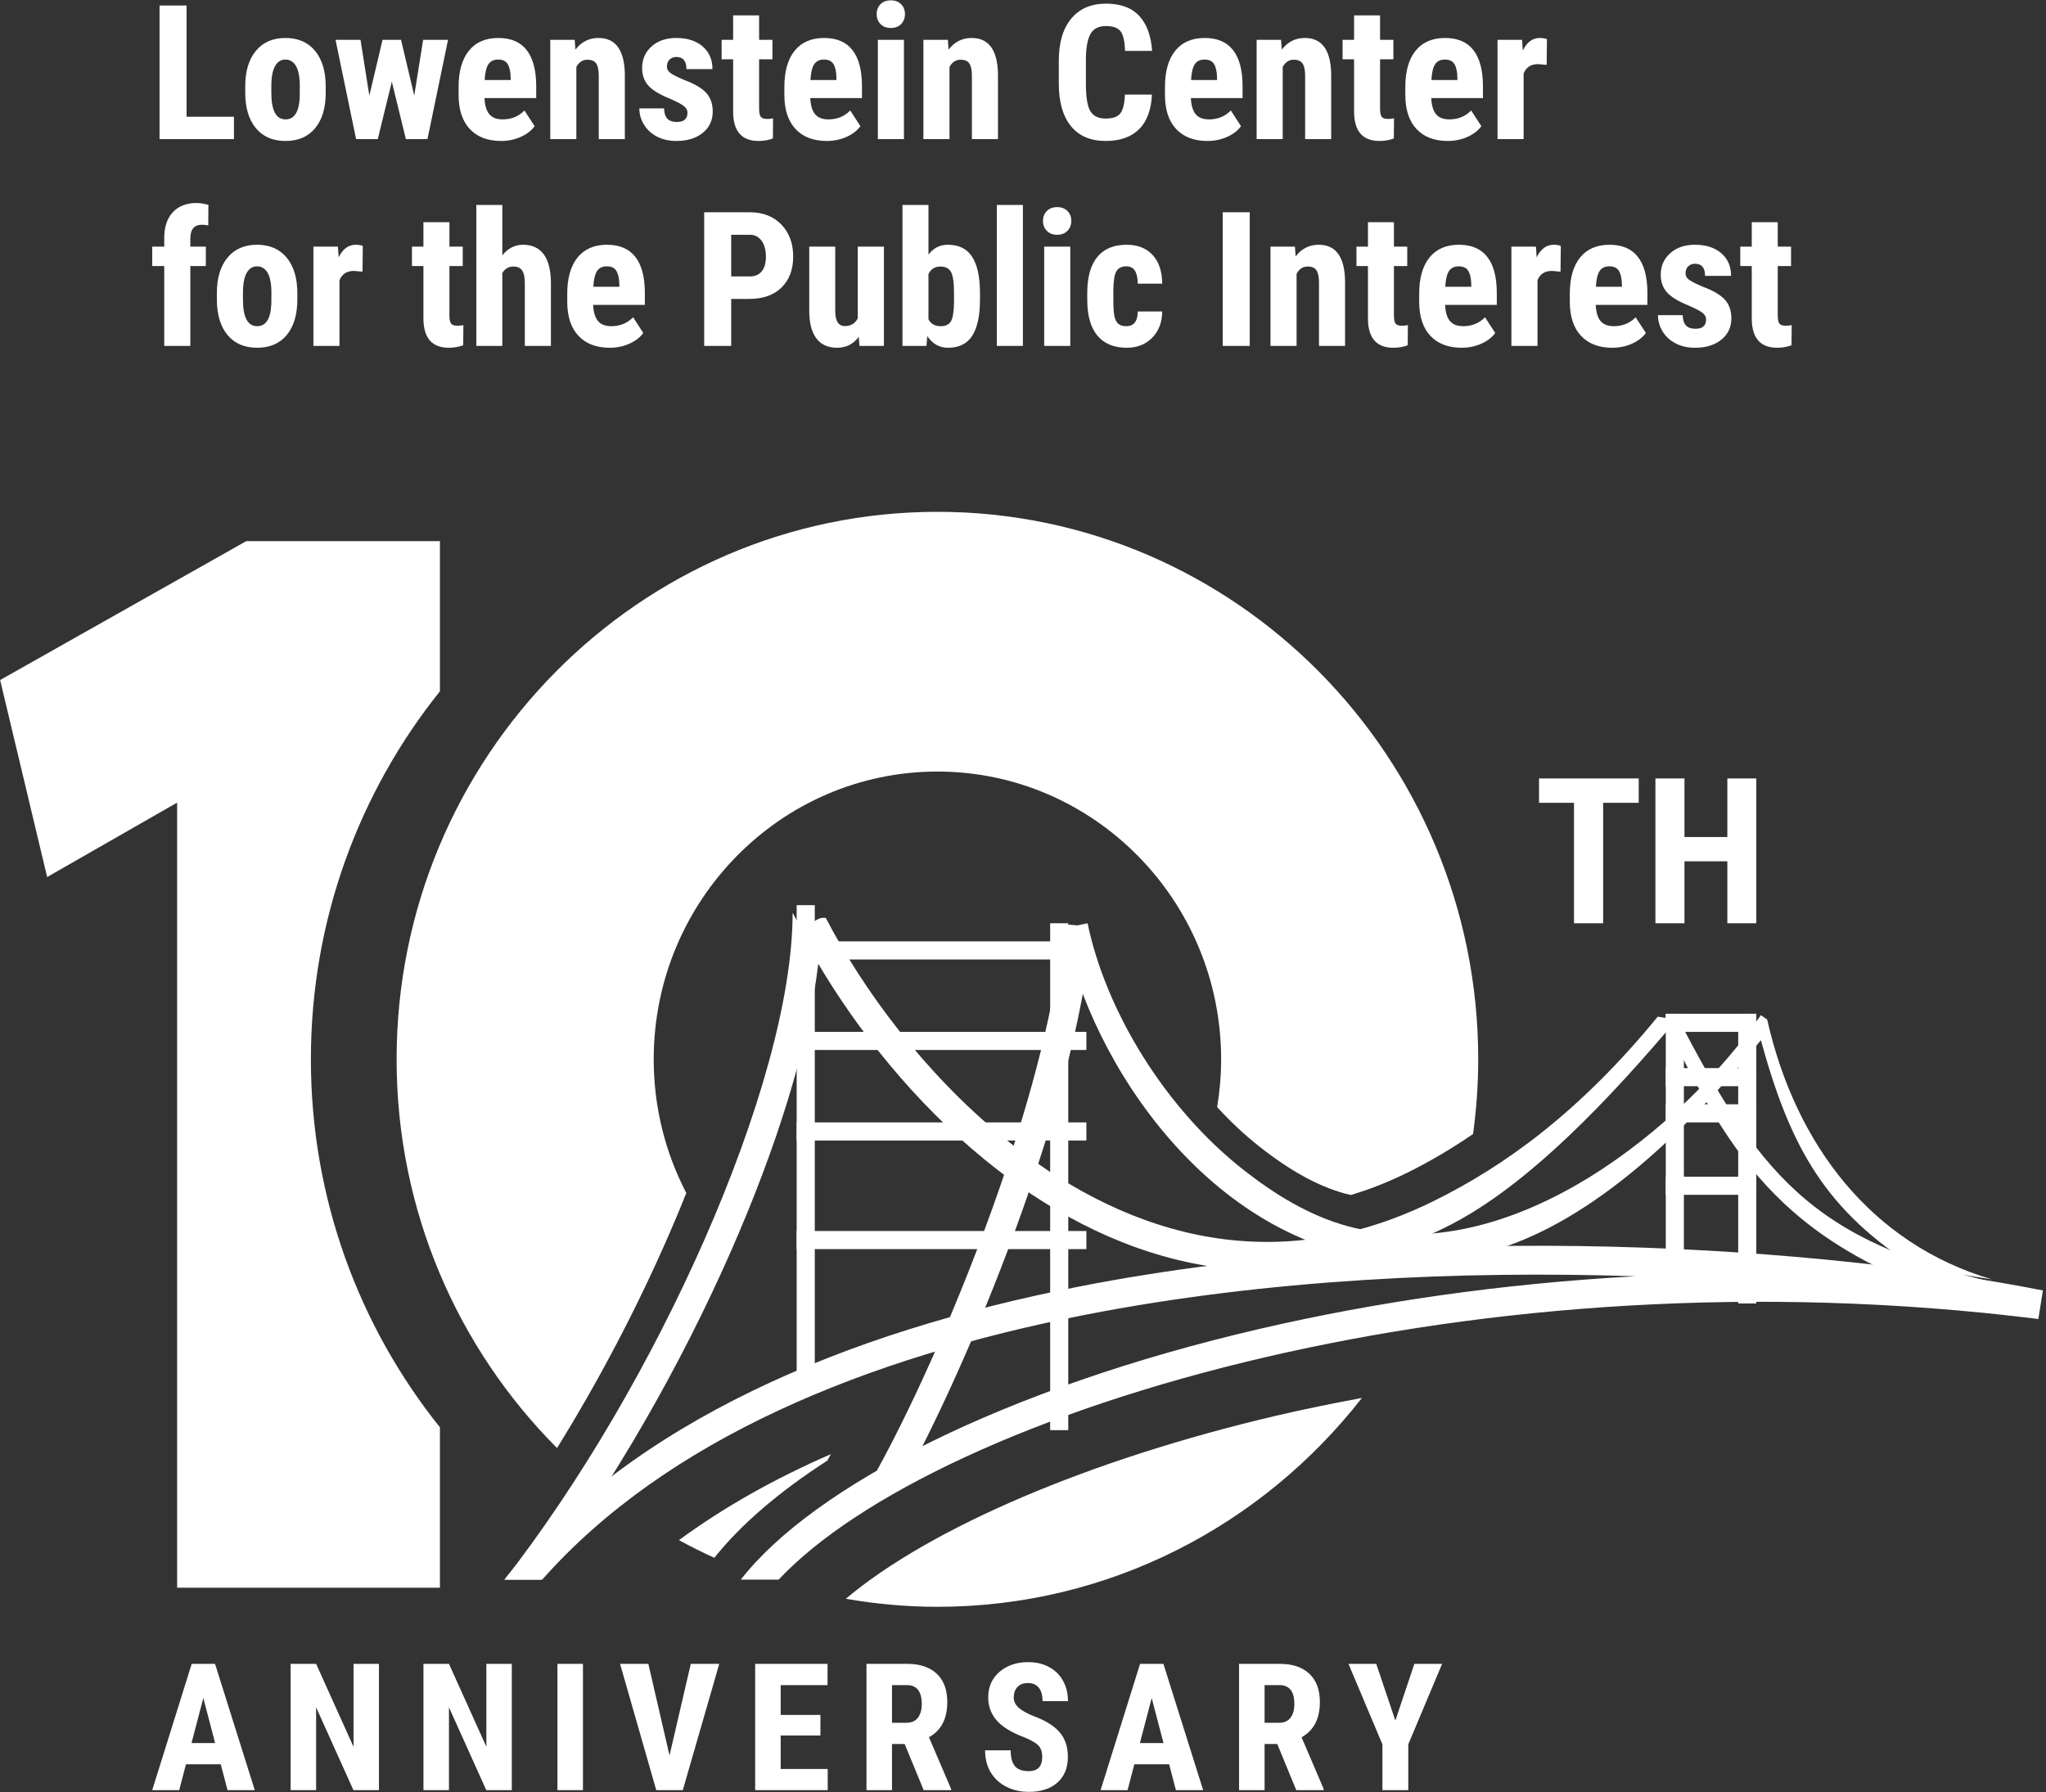 <?xml version="1.0" encoding="UTF-8"?>
<svg width="226px" height="198px" viewBox="0 0 226 198" version="1.1" xmlns="http://www.w3.org/2000/svg" xmlns:xlink="http://www.w3.org/1999/xlink">
    <rect x="0" y="0" width="226" height="198" fill="#333333" stroke="none"/>
    <!-- Generator: Sketch 53.2 (72643) - https://sketchapp.com -->
    <title>Group 37</title>
    <desc>Created with Sketch.</desc>
    <g id="design" stroke="none" stroke-width="1" fill="none" fill-rule="evenodd">
        <g id="T01_ProBono_1600_HP" transform="translate(-134, -270)" fill="#FFFFFF">
            <g id="Group-37" transform="translate(134, 270)">
                <g id="Group-12" transform="translate(16, 0)">
                    <path d="M5.023,38.216 L5.023,29.394 L6.738,29.394 L6.738,27.244 L5.023,27.244 L5.023,26.352 C5.023,25.338 5.45,24.83 6.301,24.83 C6.571,24.83 6.805,24.86 7.002,24.921 L7.021,22.629 C6.494,22.494 6.062,22.427 5.724,22.427 C4.609,22.427 3.733,22.763 3.1,23.435 C2.468,24.109 2.148,25.05 2.142,26.26 L2.142,27.244 L0.814,27.244 L0.814,29.394 L2.142,29.394 L2.142,38.216 L5.023,38.216 Z M7.955,33.074 C7.955,34.751 8.346,36.061 9.128,37.004 C9.908,37.947 11.001,38.419 12.409,38.419 C13.809,38.419 14.898,37.948 15.676,37.009 C16.454,36.069 16.843,34.765 16.843,33.094 L16.843,32.396 C16.843,30.719 16.45,29.407 15.665,28.461 C14.88,27.514 13.788,27.04 12.389,27.04 C11.001,27.04 9.917,27.514 9.132,28.461 C8.347,29.407 7.955,30.712 7.955,32.375 L7.955,33.074 Z M10.837,32.375 C10.837,31.375 10.974,30.632 11.246,30.149 C11.521,29.666 11.901,29.424 12.389,29.424 C12.895,29.424 13.288,29.666 13.566,30.149 C13.842,30.632 13.981,31.375 13.981,32.375 L13.971,33.582 C13.896,35.219 13.376,36.036 12.409,36.036 C11.361,36.036 10.837,35.056 10.837,33.094 L10.837,32.375 Z M24.075,27.173 C23.872,27.084 23.608,27.04 23.284,27.04 C22.486,27.04 21.861,27.503 21.408,28.431 L21.327,27.244 L18.618,27.244 L18.618,38.216 L21.498,38.216 L21.498,30.965 C21.777,30.276 22.307,29.93 23.092,29.93 L24.045,30.011 L24.075,27.173 Z M30.771,24.547 L30.771,27.244 L29.504,27.244 L29.504,29.394 L30.771,29.394 L30.771,35.231 C30.791,37.356 31.729,38.419 33.581,38.419 C34.15,38.419 34.677,38.327 35.165,38.145 L35.184,35.915 C35.009,35.962 34.782,35.985 34.504,35.985 C34.166,35.985 33.938,35.904 33.82,35.741 C33.702,35.579 33.643,35.281 33.643,34.848 L33.643,29.394 L35.113,29.394 L35.113,27.244 L33.643,27.244 L33.643,24.547 L30.771,24.547 Z M39.486,22.641 L36.615,22.641 L36.615,38.216 L39.486,38.216 L39.486,30.164 C39.776,29.683 40.183,29.445 40.704,29.445 C41.15,29.445 41.473,29.587 41.671,29.875 C41.872,30.163 41.971,30.627 41.971,31.269 L41.971,38.216 L44.853,38.216 L44.853,31.24 C44.845,29.846 44.582,28.797 44.062,28.095 C43.54,27.393 42.779,27.04 41.778,27.04 C40.872,27.04 40.109,27.429 39.486,28.208 L39.486,22.641 Z M53.526,37.968 C54.197,37.667 54.707,37.274 55.057,36.785 L53.933,35.052 C53.289,35.708 52.489,36.036 51.528,36.036 C50.865,36.036 50.375,35.847 50.057,35.47 C49.739,35.094 49.559,34.499 49.518,33.684 L55.23,33.684 L55.23,32.276 C55.218,30.547 54.862,29.243 54.166,28.362 C53.469,27.481 52.43,27.04 51.051,27.04 C49.637,27.04 48.552,27.511 47.795,28.449 C47.037,29.39 46.657,30.725 46.657,32.456 L46.657,33.327 C46.657,34.964 47.07,36.221 47.897,37.101 C48.721,37.979 49.871,38.419 51.345,38.419 C52.13,38.419 52.857,38.269 53.526,37.968 L53.526,37.968 Z M49.94,29.96 C50.166,29.603 50.53,29.424 51.031,29.424 C51.531,29.424 51.884,29.594 52.086,29.93 C52.288,30.27 52.396,30.766 52.411,31.421 L52.411,31.685 L49.539,31.685 C49.581,30.894 49.714,30.319 49.94,29.96 L49.94,29.96 Z M66.756,33.024 C68.278,33.024 69.467,32.605 70.326,31.767 C71.186,30.929 71.614,29.785 71.614,28.339 C71.614,26.891 71.181,25.716 70.312,24.81 C69.442,23.905 68.278,23.451 66.816,23.451 L61.784,23.451 L61.784,38.216 L64.767,38.216 L64.767,33.024 L66.756,33.024 Z M64.767,25.936 L66.847,25.936 C67.381,25.943 67.807,26.164 68.124,26.6 C68.442,27.035 68.602,27.622 68.602,28.36 C68.602,29.069 68.446,29.61 68.136,29.982 C67.824,30.354 67.385,30.54 66.816,30.54 L64.767,30.54 L64.767,25.936 Z M78.939,38.216 L81.638,38.216 L81.638,27.244 L78.747,27.244 L78.747,35.173 C78.455,35.741 77.982,36.024 77.326,36.024 C76.63,36.024 76.276,35.491 76.26,34.423 L76.26,27.244 L73.39,27.244 L73.39,34.352 C73.39,35.676 73.651,36.687 74.172,37.379 C74.692,38.072 75.457,38.419 76.464,38.419 C77.465,38.419 78.262,38.017 78.858,37.211 L78.939,38.216 Z M92.249,32.243 C92.236,30.54 91.946,29.247 91.377,28.364 C90.809,27.482 89.916,27.04 88.699,27.04 C87.812,27.04 87.099,27.405 86.558,28.137 L86.558,22.641 L83.687,22.641 L83.687,38.216 L86.335,38.216 L86.426,37.131 C87.001,37.989 87.764,38.419 88.72,38.419 C89.937,38.419 90.83,37.975 91.397,37.085 C91.965,36.196 92.249,34.862 92.249,33.086 L92.249,32.243 Z M89.379,33.41 C89.364,34.443 89.251,35.141 89.039,35.498 C88.825,35.857 88.445,36.036 87.896,36.036 C87.261,36.036 86.815,35.778 86.558,35.266 L86.558,30.266 C86.835,29.719 87.276,29.445 87.877,29.445 C88.431,29.445 88.82,29.642 89.044,30.038 C89.267,30.432 89.379,31.209 89.379,32.366 L89.379,33.41 Z M94.106,38.216 L96.988,38.216 L96.988,22.641 L94.106,22.641 L94.106,38.216 Z M99.34,38.216 L102.222,38.216 L102.222,27.244 L99.34,27.244 L99.34,38.216 Z M99.63,25.499 C99.91,25.79 100.292,25.936 100.772,25.936 C101.251,25.936 101.633,25.79 101.912,25.499 C102.193,25.208 102.334,24.843 102.334,24.404 C102.334,23.959 102.192,23.593 101.908,23.309 C101.623,23.025 101.245,22.882 100.772,22.882 C100.298,22.882 99.919,23.025 99.635,23.309 C99.351,23.593 99.208,23.959 99.208,24.404 C99.208,24.843 99.35,25.208 99.63,25.499 L99.63,25.499 Z M107.548,35.788 C107.345,35.621 107.2,35.362 107.112,35.005 C107.024,34.652 106.98,34.028 106.98,33.136 L106.98,32.02 C106.993,30.999 107.108,30.312 107.325,29.957 C107.541,29.601 107.899,29.424 108.401,29.424 C108.854,29.424 109.178,29.589 109.374,29.922 C109.57,30.252 109.672,30.725 109.678,31.341 L112.377,31.341 C112.364,29.969 112.008,28.909 111.311,28.162 C110.615,27.414 109.662,27.04 108.45,27.04 C107.017,27.04 105.934,27.494 105.2,28.4 C104.466,29.306 104.099,30.62 104.099,32.345 L104.099,33.217 C104.112,34.927 104.491,36.221 105.236,37.101 C105.979,37.979 107.058,38.419 108.47,38.419 C109.614,38.419 110.547,38.05 111.272,37.312 C111.994,36.576 112.364,35.61 112.377,34.413 L109.678,34.413 C109.665,35.495 109.243,36.036 108.41,36.036 C108.038,36.036 107.751,35.953 107.548,35.788 L107.548,35.788 Z M119.062,38.216 L122.045,38.216 L122.045,23.451 L119.062,23.451 L119.062,38.216 Z M124.338,27.244 L124.338,38.216 L127.219,38.216 L127.219,30.246 C127.51,29.711 127.916,29.445 128.437,29.445 C128.904,29.445 129.229,29.585 129.415,29.865 C129.601,30.145 129.695,30.597 129.695,31.218 L129.695,38.216 L132.575,38.216 L132.575,31.007 C132.521,28.363 131.55,27.04 129.665,27.04 C128.616,27.04 127.766,27.47 127.118,28.328 L127.036,27.244 L124.338,27.244 Z M135.103,24.547 L135.103,27.244 L133.833,27.244 L133.833,29.394 L135.103,29.394 L135.103,35.231 C135.123,37.356 136.058,38.419 137.913,38.419 C138.479,38.419 139.008,38.327 139.495,38.145 L139.515,35.915 C139.338,35.962 139.113,35.985 138.836,35.985 C138.497,35.985 138.268,35.904 138.15,35.741 C138.031,35.579 137.973,35.281 137.973,34.848 L137.973,29.394 L139.444,29.394 L139.444,27.244 L137.973,27.244 L137.973,24.547 L135.103,24.547 Z M147.631,37.968 C148.3,37.667 148.812,37.274 149.162,36.785 L148.035,35.052 C147.394,35.708 146.591,36.036 145.632,36.036 C144.97,36.036 144.479,35.847 144.161,35.47 C143.844,35.094 143.664,34.499 143.623,33.684 L149.335,33.684 L149.335,32.276 C149.321,30.547 148.966,29.243 148.269,28.362 C147.573,27.481 146.535,27.04 145.156,27.04 C143.742,27.04 142.657,27.511 141.9,28.449 C141.141,29.39 140.762,30.725 140.762,32.456 L140.762,33.327 C140.762,34.964 141.175,36.221 142,37.101 C142.825,37.979 143.976,38.419 145.45,38.419 C146.235,38.419 146.962,38.269 147.631,37.968 L147.631,37.968 Z M144.044,29.96 C144.271,29.603 144.635,29.424 145.134,29.424 C145.636,29.424 145.987,29.594 146.19,29.93 C146.393,30.27 146.501,30.766 146.516,31.421 L146.516,31.685 L143.644,31.685 C143.684,30.894 143.818,30.319 144.044,29.96 L144.044,29.96 Z M156.406,27.173 C156.204,27.084 155.94,27.04 155.615,27.04 C154.816,27.04 154.191,27.503 153.739,28.431 L153.657,27.244 L150.948,27.244 L150.948,38.216 L153.83,38.216 L153.83,30.965 C154.107,30.276 154.637,29.93 155.422,29.93 L156.376,30.011 L156.406,27.173 Z M164.269,37.968 C164.938,37.667 165.449,37.274 165.801,36.785 L164.674,35.052 C164.032,35.708 163.23,36.036 162.27,36.036 C161.607,36.036 161.116,35.847 160.799,35.47 C160.481,35.094 160.301,34.499 160.262,33.684 L165.972,33.684 L165.972,32.276 C165.959,30.547 165.604,29.243 164.908,28.362 C164.211,27.481 163.173,27.04 161.793,27.04 C160.379,27.04 159.294,27.511 158.536,28.449 C157.78,29.39 157.4,30.725 157.4,32.456 L157.4,33.327 C157.4,34.964 157.813,36.221 158.638,37.101 C159.463,37.979 160.613,38.419 162.087,38.419 C162.872,38.419 163.598,38.269 164.269,37.968 L164.269,37.968 Z M160.682,29.96 C160.909,29.603 161.272,29.424 161.773,29.424 C162.273,29.424 162.625,29.594 162.828,29.93 C163.032,30.27 163.14,30.766 163.152,31.421 L163.152,31.685 L160.282,31.685 C160.323,30.894 160.456,30.319 160.682,29.96 L160.682,29.96 Z M171.299,36.32 C170.798,36.32 170.438,36.195 170.219,35.944 C169.998,35.694 169.882,35.32 169.868,34.819 L167.139,34.819 C167.139,35.467 167.314,36.072 167.661,36.634 C168.009,37.196 168.493,37.633 169.107,37.947 C169.723,38.262 170.433,38.419 171.238,38.419 C172.435,38.419 173.403,38.121 174.14,37.526 C174.877,36.932 175.245,36.143 175.245,35.164 C175.245,34.32 175.004,33.631 174.52,33.099 C174.036,32.57 173.21,32.087 172.039,31.655 C171.234,31.311 170.724,31.044 170.508,30.859 C170.291,30.672 170.183,30.458 170.183,30.215 C170.183,29.877 170.281,29.612 170.477,29.424 C170.673,29.234 170.923,29.139 171.228,29.139 C171.971,29.139 172.343,29.586 172.343,30.479 L175.215,30.479 C175.215,29.431 174.853,28.596 174.13,27.974 C173.405,27.352 172.441,27.04 171.238,27.04 C170.095,27.04 169.177,27.353 168.483,27.979 C167.791,28.605 167.444,29.397 167.444,30.356 C167.444,31.12 167.665,31.76 168.109,32.273 C168.551,32.788 169.365,33.285 170.549,33.764 C171.353,34.116 171.871,34.395 172.104,34.601 C172.338,34.807 172.456,35.032 172.456,35.275 C172.456,35.971 172.069,36.32 171.299,36.32 L171.299,36.32 Z M177.498,24.547 L177.498,27.244 L176.23,27.244 L176.23,29.394 L177.498,29.394 L177.498,35.231 C177.518,37.356 178.454,38.419 180.308,38.419 C180.875,38.419 181.403,38.327 181.89,38.145 L181.91,35.915 C181.735,35.962 181.509,35.985 181.231,35.985 C180.892,35.985 180.664,35.904 180.545,35.741 C180.428,35.579 180.369,35.281 180.369,34.848 L180.369,29.394 L181.839,29.394 L181.839,27.244 L180.369,27.244 L180.369,24.547 L177.498,24.547 Z" id="Fill-2"></path>
                    <path d="M4.608,0.606 L1.624,0.606 L1.624,15.37 L9.842,15.37 L9.842,12.896 L4.608,12.896 L4.608,0.606 Z M11.09,10.229 C11.09,11.906 11.481,13.215 12.262,14.159 C13.043,15.102 14.138,15.573 15.543,15.573 C16.944,15.573 18.032,15.103 18.81,14.164 C19.588,13.224 19.977,11.92 19.977,10.249 L19.977,9.55 C19.977,7.873 19.584,6.562 18.8,5.615 C18.015,4.669 16.923,4.196 15.523,4.196 C14.138,4.196 13.052,4.669 12.267,5.615 C11.483,6.562 11.09,7.867 11.09,9.529 L11.09,10.229 Z M13.971,9.529 C13.971,8.529 14.109,7.787 14.383,7.304 C14.655,6.82 15.037,6.579 15.523,6.579 C16.031,6.579 16.423,6.82 16.699,7.304 C16.977,7.787 17.116,8.529 17.116,9.529 L17.106,10.737 C17.031,12.373 16.511,13.19 15.543,13.19 C14.494,13.19 13.971,12.21 13.971,10.249 L13.971,9.529 Z M28.297,4.399 L26.256,4.399 L24.796,10.564 L23.822,4.399 L21.062,4.399 L23.335,15.37 L25.728,15.37 L27.281,9.024 L28.834,15.37 L31.217,15.37 L33.49,4.399 L30.74,4.399 L29.757,10.554 L28.297,4.399 Z M41.524,15.123 C42.195,14.821 42.705,14.428 43.056,13.94 L41.93,12.206 C41.288,12.862 40.486,13.19 39.526,13.19 C38.863,13.19 38.374,13.002 38.056,12.625 C37.737,12.249 37.559,11.653 37.517,10.838 L43.23,10.838 L43.23,9.43 C43.215,7.702 42.86,6.399 42.163,5.516 C41.468,4.635 40.43,4.196 39.049,4.196 C37.637,4.196 36.549,4.666 35.793,5.605 C35.036,6.545 34.657,7.879 34.657,9.611 L34.657,10.483 C34.657,12.119 35.069,13.376 35.895,14.255 C36.72,15.135 37.869,15.573 39.343,15.573 C40.128,15.573 40.855,15.423 41.524,15.123 L41.524,15.123 Z M37.938,7.116 C38.165,6.758 38.528,6.579 39.029,6.579 C39.529,6.579 39.881,6.748 40.084,7.085 C40.287,7.424 40.395,7.921 40.408,8.576 L40.408,8.839 L37.537,8.839 C37.579,8.049 37.712,7.474 37.938,7.116 L37.938,7.116 Z M44.782,4.399 L44.782,15.37 L47.663,15.37 L47.663,7.4 C47.954,6.867 48.358,6.599 48.879,6.599 C49.347,6.599 49.672,6.739 49.86,7.02 C50.046,7.3 50.138,7.752 50.138,8.373 L50.138,15.37 L53.019,15.37 L53.019,8.161 C52.966,5.518 51.995,4.196 50.108,4.196 C49.059,4.196 48.211,4.625 47.561,5.484 L47.48,4.399 L44.782,4.399 Z M58.781,13.476 C58.28,13.476 57.921,13.349 57.701,13.099 C57.481,12.849 57.365,12.474 57.351,11.974 L54.622,11.974 C54.622,12.622 54.796,13.228 55.144,13.788 C55.492,14.35 55.975,14.788 56.589,15.102 C57.205,15.417 57.915,15.573 58.721,15.573 C59.917,15.573 60.885,15.276 61.623,14.681 C62.36,14.087 62.728,13.298 62.728,12.319 C62.728,11.474 62.487,10.786 62.002,10.254 C61.52,9.724 60.692,9.243 59.522,8.81 C58.717,8.465 58.206,8.199 57.99,8.013 C57.774,7.827 57.666,7.613 57.666,7.37 C57.666,7.031 57.764,6.768 57.96,6.579 C58.157,6.389 58.406,6.294 58.711,6.294 C59.454,6.294 59.826,6.741 59.826,7.634 L62.697,7.634 C62.697,6.585 62.336,5.75 61.612,5.128 C60.888,4.506 59.925,4.196 58.721,4.196 C57.578,4.196 56.66,4.508 55.966,5.135 C55.274,5.759 54.927,6.552 54.927,7.511 C54.927,8.275 55.148,8.915 55.592,9.428 C56.035,9.942 56.847,10.439 58.031,10.918 C58.835,11.27 59.355,11.549 59.587,11.756 C59.821,11.961 59.938,12.186 59.938,12.429 C59.938,13.125 59.553,13.476 58.781,13.476 L58.781,13.476 Z M64.981,1.701 L64.981,4.399 L63.711,4.399 L63.711,6.549 L64.981,6.549 L64.981,12.387 C64.999,14.511 65.938,15.573 67.791,15.573 C68.357,15.573 68.885,15.483 69.373,15.299 L69.393,13.069 C69.217,13.116 68.99,13.14 68.714,13.14 C68.375,13.14 68.147,13.059 68.028,12.896 C67.91,12.735 67.851,12.437 67.851,12.003 L67.851,6.549 L69.322,6.549 L69.322,4.399 L67.851,4.399 L67.851,1.701 L64.981,1.701 Z M77.509,15.123 C78.179,14.821 78.69,14.428 79.04,13.94 L77.915,12.206 C77.272,12.862 76.471,13.19 75.511,13.19 C74.847,13.19 74.357,13.002 74.04,12.625 C73.722,12.249 73.542,11.653 73.501,10.838 L79.213,10.838 L79.213,9.43 C79.199,7.702 78.845,6.399 78.148,5.516 C77.451,4.635 76.413,4.196 75.034,4.196 C73.62,4.196 72.534,4.666 71.777,5.605 C71.019,6.545 70.641,7.879 70.641,9.611 L70.641,10.483 C70.641,12.119 71.054,13.376 71.878,14.255 C72.703,15.135 73.854,15.573 75.328,15.573 C76.113,15.573 76.839,15.423 77.509,15.123 L77.509,15.123 Z M73.923,7.116 C74.149,6.758 74.513,6.579 75.014,6.579 C75.514,6.579 75.865,6.748 76.069,7.085 C76.271,7.424 76.379,7.921 76.393,8.576 L76.393,8.839 L73.522,8.839 C73.564,8.049 73.697,7.474 73.923,7.116 L73.923,7.116 Z M80.969,15.371 L83.85,15.371 L83.85,4.399 L80.969,4.399 L80.969,15.371 Z M81.257,2.654 C81.538,2.944 81.918,3.091 82.399,3.091 C82.879,3.091 83.259,2.944 83.541,2.654 C83.821,2.364 83.961,1.998 83.961,1.559 C83.961,1.113 83.819,0.748 83.534,0.463 C83.252,0.179 82.873,0.038 82.399,0.038 C81.926,0.038 81.546,0.179 81.263,0.463 C80.979,0.748 80.837,1.113 80.837,1.559 C80.837,1.998 80.976,2.364 81.257,2.654 L81.257,2.654 Z M86,4.399 L86,15.37 L88.881,15.37 L88.881,7.4 C89.171,6.867 89.578,6.599 90.098,6.599 C90.566,6.599 90.892,6.739 91.078,7.02 C91.263,7.3 91.356,7.752 91.356,8.373 L91.356,15.37 L94.238,15.37 L94.238,8.161 C94.183,5.518 93.214,4.196 91.327,4.196 C90.278,4.196 89.429,4.625 88.78,5.484 L88.699,4.399 L86,4.399 Z M108.258,10.452 C108.219,11.453 108.048,12.145 107.751,12.525 C107.454,12.909 106.913,13.099 106.128,13.099 C105.33,13.099 104.767,12.825 104.439,12.278 C104.11,11.729 103.947,10.722 103.947,9.256 L103.947,6.467 C103.967,5.189 104.143,4.272 104.474,3.714 C104.805,3.157 105.371,2.877 106.169,2.877 C106.954,2.877 107.493,3.075 107.787,3.47 C108.081,3.865 108.241,4.584 108.269,5.625 L111.261,5.625 C111.146,3.942 110.671,2.65 109.835,1.752 C109.001,0.853 107.778,0.402 106.169,0.402 C104.532,0.402 103.253,0.953 102.334,2.051 C101.415,3.15 100.954,4.713 100.954,6.741 L100.954,9.225 C100.954,11.26 101.399,12.828 102.287,13.926 C103.178,15.024 104.456,15.573 106.128,15.573 C107.718,15.573 108.947,15.141 109.821,14.275 C110.692,13.411 111.166,12.135 111.241,10.452 L108.258,10.452 Z M119.549,15.123 C120.22,14.821 120.73,14.428 121.081,13.94 L119.956,12.206 C119.312,12.862 118.512,13.19 117.55,13.19 C116.888,13.19 116.397,13.002 116.08,12.625 C115.762,12.249 115.583,11.653 115.542,10.838 L121.254,10.838 L121.254,9.43 C121.241,7.702 120.886,6.399 120.188,5.516 C119.492,4.635 118.454,4.196 117.074,4.196 C115.66,4.196 114.575,4.666 113.818,5.605 C113.06,6.545 112.682,7.879 112.682,9.611 L112.682,10.483 C112.682,12.119 113.094,13.376 113.92,14.255 C114.743,15.135 115.894,15.573 117.368,15.573 C118.153,15.573 118.88,15.423 119.549,15.123 L119.549,15.123 Z M115.964,7.116 C116.189,6.758 116.553,6.579 117.054,6.579 C117.554,6.579 117.907,6.748 118.11,7.085 C118.311,7.424 118.419,7.921 118.434,8.576 L118.434,8.839 L115.564,8.839 C115.604,8.049 115.737,7.474 115.964,7.116 L115.964,7.116 Z M122.806,4.399 L122.806,15.37 L125.687,15.37 L125.687,7.4 C125.978,6.867 126.384,6.599 126.905,6.599 C127.371,6.599 127.698,6.739 127.884,7.02 C128.07,7.3 128.164,7.752 128.164,8.373 L128.164,15.37 L131.043,15.37 L131.043,8.161 C130.989,5.518 130.019,4.196 128.132,4.196 C127.084,4.196 126.235,4.625 125.586,5.484 L125.504,4.399 L122.806,4.399 Z M133.571,1.701 L133.571,4.399 L132.302,4.399 L132.302,6.549 L133.571,6.549 L133.571,12.387 C133.59,14.511 134.527,15.573 136.38,15.573 C136.948,15.573 137.475,15.483 137.962,15.299 L137.983,13.069 C137.807,13.116 137.581,13.14 137.303,13.14 C136.965,13.14 136.737,13.059 136.618,12.896 C136.5,12.735 136.442,12.437 136.442,12.003 L136.442,6.549 L137.912,6.549 L137.912,4.399 L136.442,4.399 L136.442,1.701 L133.571,1.701 Z M146.1,15.123 C146.768,14.821 147.279,14.428 147.631,13.94 L146.504,12.206 C145.863,12.862 145.06,13.19 144.1,13.19 C143.438,13.19 142.948,13.002 142.63,12.625 C142.311,12.249 142.133,11.653 142.092,10.838 L147.804,10.838 L147.804,9.43 C147.79,7.702 147.434,6.399 146.738,5.516 C146.042,4.635 145.003,4.196 143.625,4.196 C142.21,4.196 141.124,4.666 140.366,5.605 C139.61,6.545 139.231,7.879 139.231,9.611 L139.231,10.483 C139.231,12.119 139.644,13.376 140.468,14.255 C141.294,15.135 142.444,15.573 143.918,15.573 C144.703,15.573 145.429,15.423 146.1,15.123 L146.1,15.123 Z M142.512,7.116 C142.739,6.758 143.103,6.579 143.603,6.579 C144.104,6.579 144.455,6.748 144.658,7.085 C144.862,7.424 144.97,7.921 144.982,8.576 L144.982,8.839 L142.113,8.839 C142.152,8.049 142.286,7.474 142.512,7.116 L142.512,7.116 Z M154.874,4.327 C154.672,4.239 154.408,4.196 154.082,4.196 C153.285,4.196 152.66,4.658 152.205,5.585 L152.125,4.399 L149.416,4.399 L149.416,15.37 L152.298,15.37 L152.298,8.12 C152.576,7.43 153.105,7.085 153.89,7.085 L154.844,7.167 L154.874,4.327 Z" id="Fill-4"></path>
                    <path d="M9.134,197.771 L12.143,197.771 L7.753,183.819 L5.175,183.819 L0.814,197.771 L3.795,197.771 L4.542,194.916 L8.386,194.916 L9.134,197.771 Z M6.459,187.595 L7.763,192.568 L5.156,192.568 L6.459,187.595 Z M25.859,183.819 L23.05,183.819 L23.05,192.98 L18.918,183.819 L16.101,183.819 L16.101,197.771 L18.918,197.771 L18.918,188.62 L23.04,197.771 L25.859,197.771 L25.859,183.819 Z M40.533,183.819 L37.724,183.819 L37.724,192.98 L33.592,183.819 L30.774,183.819 L30.774,197.771 L33.592,197.771 L33.592,188.62 L37.714,197.771 L40.533,197.771 L40.533,183.819 Z M45.574,197.771 L48.392,197.771 L48.392,183.819 L45.574,183.819 L45.574,197.771 Z M55.616,183.819 L52.492,183.819 L56.49,197.771 L59.422,197.771 L63.449,183.819 L60.305,183.819 L57.955,193.938 L55.616,183.819 Z M74.623,189.462 L70.233,189.462 L70.233,186.167 L75.409,186.167 L75.409,183.819 L67.415,183.819 L67.415,197.771 L75.429,197.771 L75.429,195.434 L70.233,195.434 L70.233,191.734 L74.623,191.734 L74.623,189.462 Z M86.029,197.771 L89.058,197.771 L89.058,197.637 L86.613,191.926 C87.963,191.185 88.636,189.889 88.636,188.036 C88.636,186.688 88.252,185.648 87.481,184.918 C86.711,184.185 85.62,183.819 84.208,183.819 L79.711,183.819 L79.711,197.771 L82.53,197.771 L82.53,192.673 L83.929,192.673 L86.029,197.771 Z M82.53,186.167 L84.178,186.167 C85.272,186.167 85.818,186.868 85.818,188.266 C85.818,188.892 85.676,189.391 85.396,189.765 C85.115,190.14 84.693,190.326 84.131,190.326 L82.53,190.326 L82.53,186.167 Z M97.645,195.672 C96.935,195.672 96.424,195.491 96.112,195.126 C95.797,194.762 95.642,194.177 95.642,193.373 L92.813,193.373 C92.813,194.311 93.022,195.126 93.44,195.816 C93.86,196.507 94.439,197.036 95.182,197.407 C95.923,197.777 96.743,197.962 97.645,197.962 C98.973,197.962 100.026,197.62 100.799,196.937 C101.572,196.254 101.958,195.305 101.958,194.091 C101.958,192.987 101.651,192.076 101.033,191.36 C100.416,190.645 99.428,190.042 98.065,189.55 C97.286,189.217 96.743,188.895 96.437,188.587 C96.13,188.276 95.977,187.929 95.977,187.547 C95.977,187.056 96.114,186.664 96.389,186.373 C96.664,186.083 97.047,185.938 97.539,185.938 C98.063,185.938 98.465,186.108 98.742,186.45 C99.021,186.791 99.159,187.287 99.159,187.94 L101.968,187.94 C101.968,187.103 101.788,186.356 101.426,185.698 C101.065,185.04 100.549,184.53 99.878,184.169 C99.207,183.809 98.443,183.629 97.587,183.629 C96.302,183.629 95.244,183.984 94.41,184.696 C93.575,185.41 93.158,186.353 93.158,187.527 C93.158,188.499 93.466,189.34 94.079,190.052 C94.692,190.765 95.698,191.386 97.098,191.917 C97.866,192.23 98.394,192.53 98.684,192.822 C98.976,193.112 99.121,193.541 99.121,194.11 C99.121,195.151 98.629,195.672 97.645,195.672 L97.645,195.672 Z M113.89,197.771 L116.9,197.771 L112.51,183.819 L109.931,183.819 L105.57,197.771 L108.551,197.771 L109.298,194.916 L113.143,194.916 L113.89,197.771 Z M111.216,187.595 L112.52,192.568 L109.913,192.568 L111.216,187.595 Z M127.185,197.771 L130.212,197.771 L130.212,197.637 L127.769,191.926 C129.116,191.185 129.792,189.889 129.792,188.036 C129.792,186.688 129.406,185.648 128.637,184.918 C127.866,184.185 126.774,183.819 125.363,183.819 L120.867,183.819 L120.867,197.771 L123.685,197.771 L123.685,192.673 L125.085,192.673 L127.185,197.771 Z M123.685,186.167 L125.334,186.167 C126.426,186.167 126.974,186.868 126.974,188.266 C126.974,188.892 126.832,189.391 126.552,189.765 C126.271,190.14 125.849,190.326 125.287,190.326 L123.685,190.326 L123.685,186.167 Z M136.021,183.819 L132.953,183.819 L136.701,192.712 L136.701,197.771 L139.558,197.771 L139.558,192.712 L143.295,183.819 L140.228,183.819 L138.13,190.087 L136.021,183.819 Z" id="Fill-6"></path>
                    <path d="M39.741,174.513 C48.126,163.748 55.983,150.213 61.8,136.986 C67.755,123.445 71.552,110.285 71.552,100.851 L72.822,103.141 C74.071,101.02 75.226,101.426 75.226,101.426 C79.29,109.262 86.047,118.476 94.759,125.61 C101.054,130.765 108.352,134.816 116.354,136.436 C124.324,138.049 133.039,137.261 142.222,132.757 C150.251,128.819 158.514,122.813 167.116,112.317 L168.494,112.549 L169.203,112.186 C178.928,131.104 185.102,137.629 207.004,142.312 L206.054,145.359 C182.141,138.835 176.062,129.472 168.282,113.728 C159.914,123.541 151.567,131.72 143.621,135.616 C133.746,140.459 124.345,141.301 115.731,139.559 C107.147,137.822 99.387,133.53 92.735,128.084 C84.971,121.725 78.693,113.767 74.387,106.476 C73.288,115.601 69.754,126.834 64.723,138.273 C59.16,150.923 51.742,163.873 43.755,174.513 L39.741,174.513 Z" id="Fill-8"></path>
                    <path d="M65.831,174.513 C73.831,164.219 94.963,153.342 123.239,146.789 C135.798,143.879 149.79,141.806 164.687,140.999 C145.405,140.361 123.916,141.333 103.807,145.27 C79.722,149.989 57.657,158.958 43.894,174.513 L39.709,174.513 C53.847,157.051 77.424,147.184 103.194,142.136 C142.007,134.535 185.891,137.85 209.656,142.567 L209.156,145.721 C177.931,141.818 148.222,144.275 123.951,149.899 C98.144,155.88 78.582,165.363 70.011,174.513 L65.831,174.513 Z" id="Fill-10"></path>
                </g>
                <polygon id="Fill-13" points="88 152 90 152 90 100 88 100"></polygon>
                <polygon id="Fill-14" points="116 158 118 158 118 102 116 102"></polygon>
                <polygon id="Fill-15" points="88 116 120 116 120 114 88 114"></polygon>
                <polygon id="Fill-16" points="88 126 120 126 120 124 88 124"></polygon>
                <polygon id="Fill-17" points="88 138 120 138 120 136 88 136"></polygon>
                <polygon id="Fill-18" points="184 142 186 142 186 112 184 112"></polygon>
                <polygon id="Fill-19" points="192 144 194 144 194 112 192 112"></polygon>
                <polygon id="Fill-20" points="184 120 194 120 194 118 184 118"></polygon>
                <polygon id="Fill-21" points="184 124 194 124 194 122 184 122"></polygon>
                <polygon id="Fill-22" points="184 132 194 132 194 130 184 130"></polygon>
                <path d="M96,164 C100.185,156.741 105.9,144.252 110.409,131.254 C113.951,121.05 116.737,110.56 117.428,102.106 L119.023,102.231 L120.133,102 C122.134,111.623 128.624,122.411 137.424,129.3 C140.837,131.973 144.663,134.315 148.823,135.455 C167.08,140.455 186.271,124.057 194.506,112.148 L195.201,112.638 C198.328,126.484 206.717,137.408 220,141.336 C217.406,140.919 214.652,140.521 211.759,140.154 C201.713,133.72 197.828,127.009 194.506,114.919 C183.289,128.614 172.666,136.615 162.861,138.674 C157.584,139.782 152.596,139.532 147.983,138.267 C143.393,137.011 139.191,134.749 135.46,131.829 C128.213,126.156 122.724,117.961 119.604,109.801 C118.314,116.864 116.075,124.675 113.426,132.311 C109.701,143.047 105.149,153.468 101.278,160.971 C99.412,161.966 97.649,162.978 96,164" id="Fill-23"></path>
                <polygon id="Fill-25" points="88 106 120 106 120 104 88 104"></polygon>
                <polygon id="Fill-26" points="184 114 194 114 194 112 184 112"></polygon>
                <g id="Group-35" transform="translate(0, 56)">
                    <path d="M34.34,61.031 C34.34,45.636 39.689,31.488 48.595,20.372 L48.595,3.786 L27.195,3.786 L0.014,19.127 L5.208,40.893 L19.565,32.671 L19.565,119.409 L48.595,119.409 L48.595,101.688 C39.689,90.573 34.34,76.426 34.34,61.031" id="Fill-27"></path>
                    <path d="M78.9,116.105 C81.819,112.449 86.004,108.84 91.391,105.361 C91.522,105.128 91.651,104.891 91.781,104.649 C85.439,107.406 79.853,110.588 74.998,114.148 C76.271,114.85 77.575,115.496 78.9,116.105" id="Fill-29"></path>
                    <path d="M61.528,103.976 C66.115,96.591 70.36,88.517 73.921,80.332 C74.586,78.807 75.213,77.297 75.809,75.804 C73.513,71.387 72.208,66.362 72.208,61.03 C72.208,43.501 86.266,29.239 103.546,29.239 C120.825,29.239 134.885,43.501 134.885,61.03 C134.885,62.828 134.729,64.59 134.445,66.307 C135.921,67.919 137.495,69.397 139.142,70.693 C142.527,73.358 145.591,75.042 148.513,75.846 C148.733,75.909 148.964,75.964 149.211,76.021 C151.312,75.397 153.426,74.56 155.514,73.525 C158.015,72.286 160.399,70.865 162.713,69.283 C163.079,66.583 163.284,63.831 163.284,61.03 C163.284,27.679 136.487,0.545 103.546,0.545 C70.607,0.545 43.809,27.679 43.809,61.03 C43.809,77.808 50.594,93.007 61.528,103.976" id="Fill-31"></path>
                    <path d="M140.996,100.398 C120.389,105.223 102.725,112.792 93.429,120.63 C96.719,121.201 100.096,121.516 103.547,121.516 C122.544,121.516 139.486,112.48 150.434,98.441 C147.245,99.037 144.085,99.674 140.996,100.398" id="Fill-33"></path>
                </g>
                <path d="M181.012,86 L170,86 L170,88.692 L173.863,88.692 L173.863,102 L177.082,102 L177.082,88.692 L181.012,88.692 L181.012,86 Z M194,86 L190.801,86 L190.801,92.472 L186.065,92.472 L186.065,86 L182.857,86 L182.857,102 L186.065,102 L186.065,95.154 L190.801,95.154 L190.801,102 L194,102 L194,86 Z" id="Fill-36"></path>
            </g>
        </g>
    </g>
</svg>